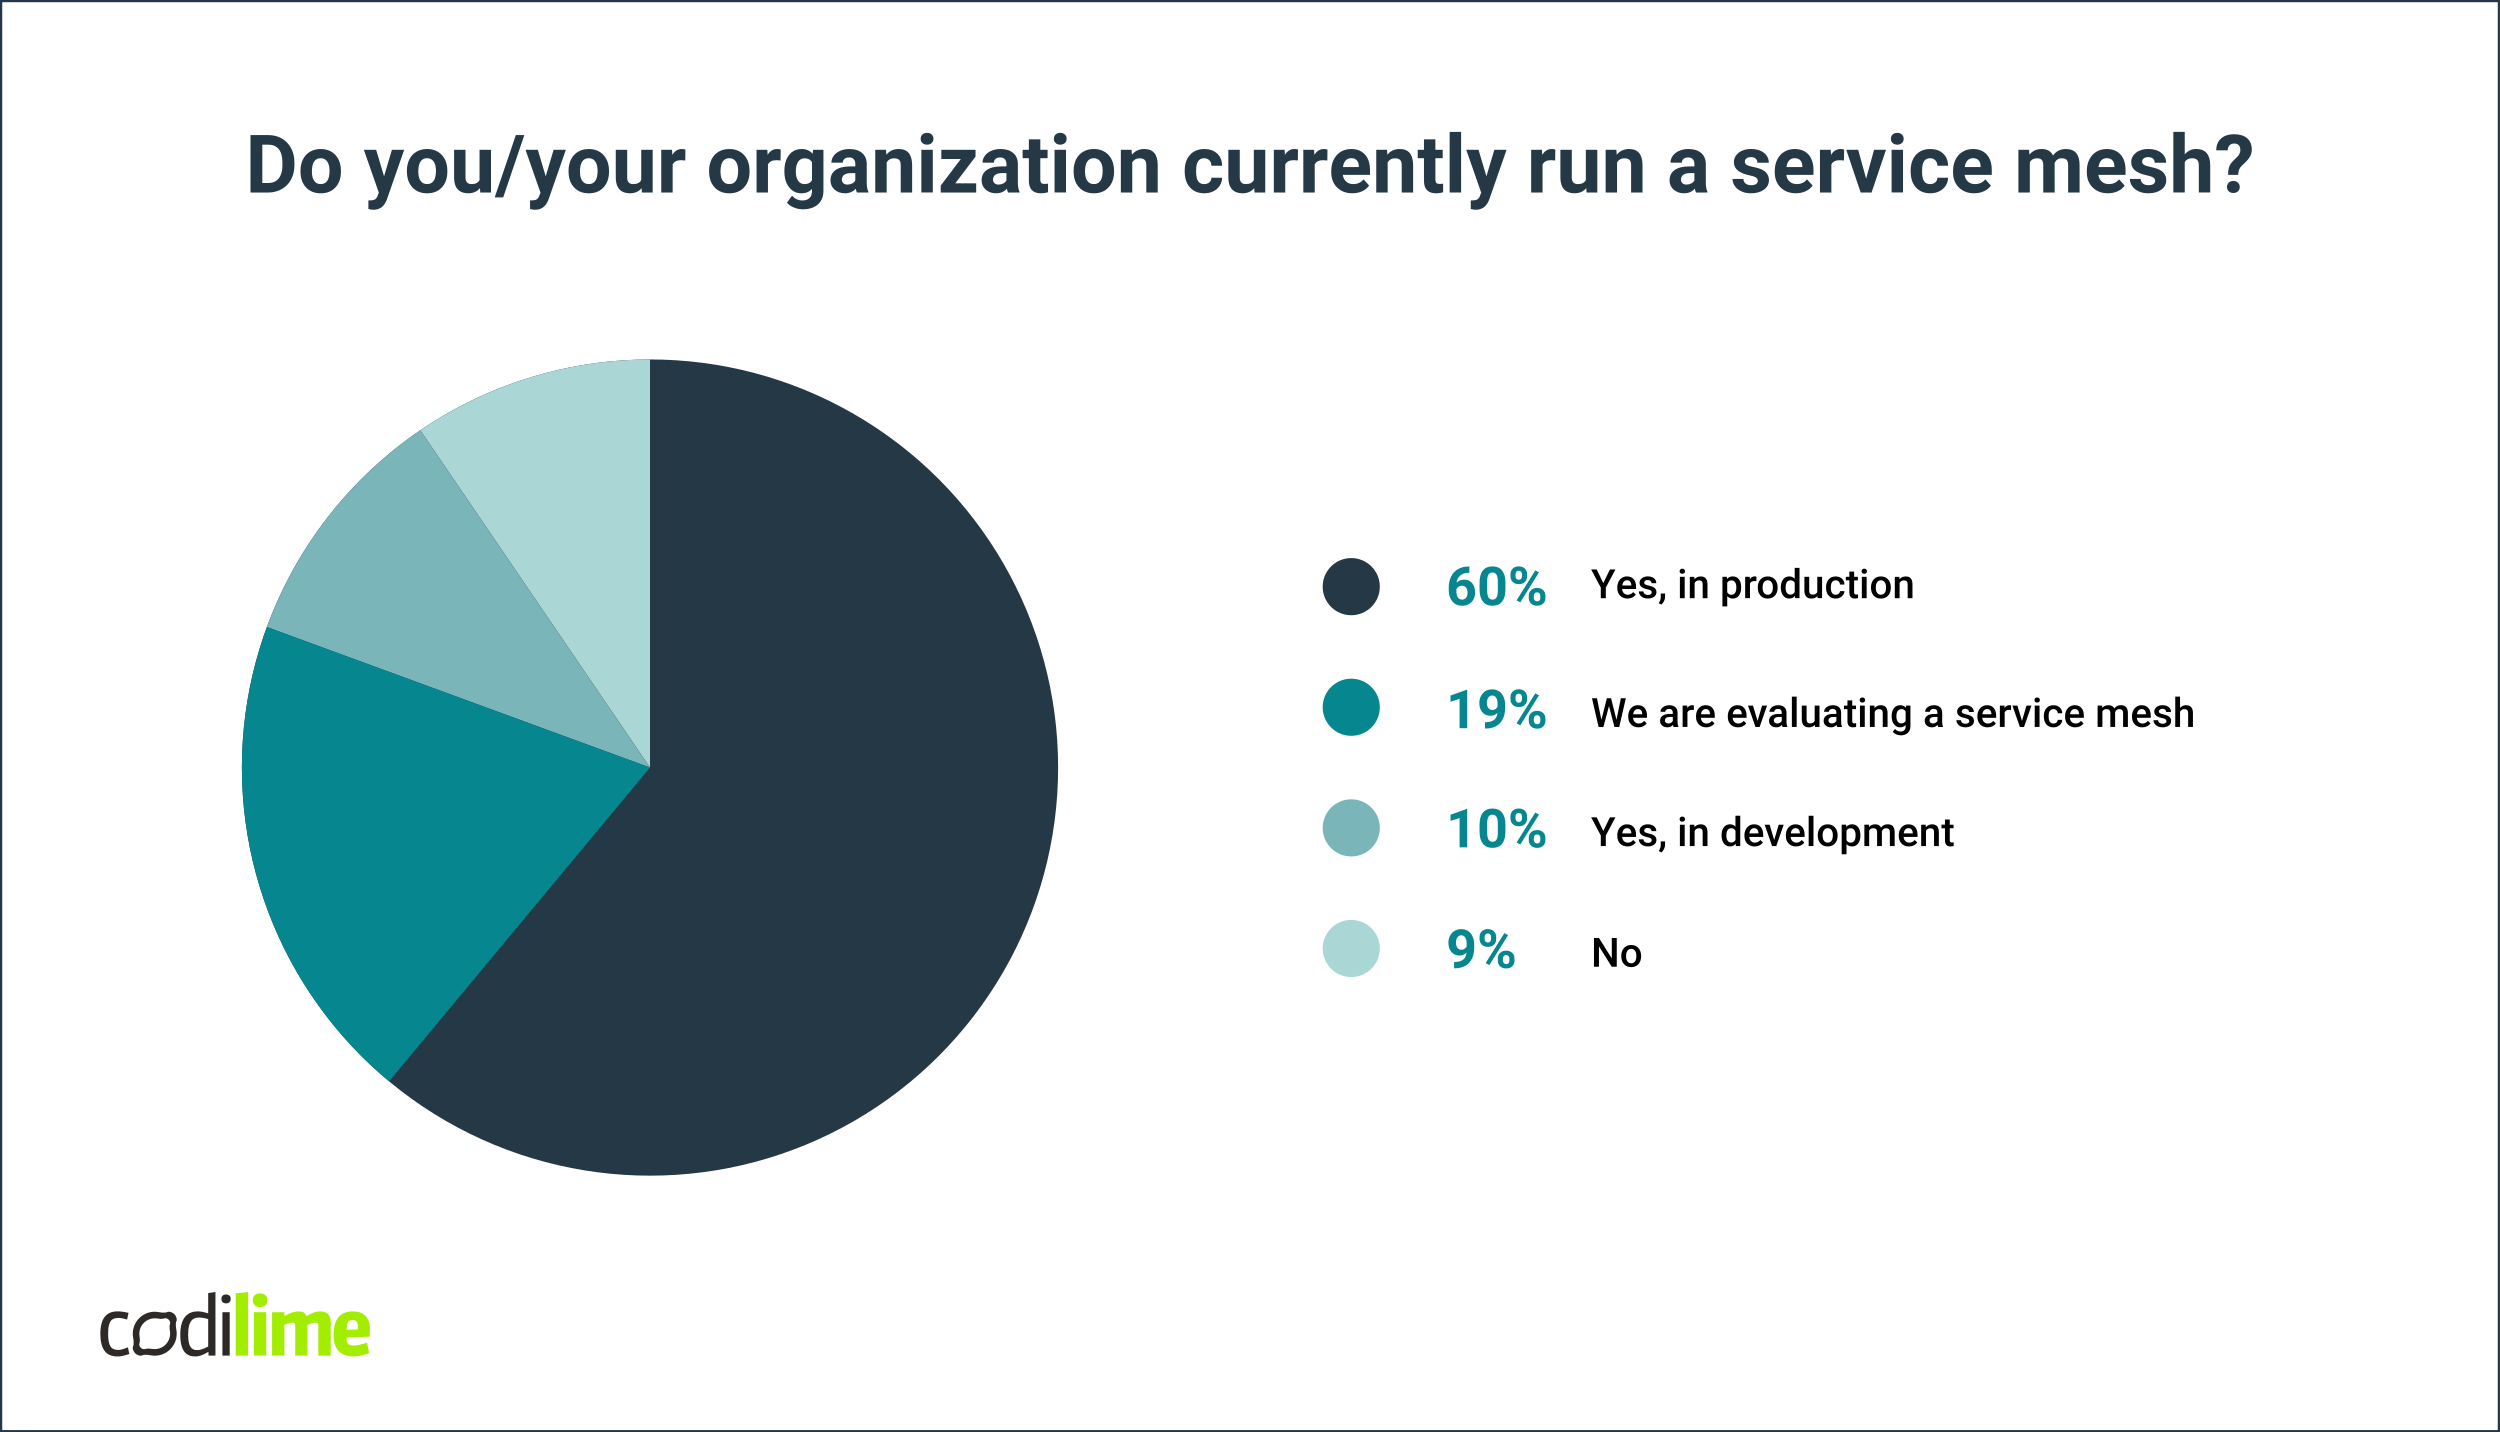 <?xml version="1.0" encoding="UTF-8"?><svg id="Warstwa_1" xmlns="http://www.w3.org/2000/svg" xmlns:xlink="http://www.w3.org/1999/xlink" viewBox="0 0 1113.6 638.01"><rect x="0" y="0" width="1113.6" height="638.01" fill="#808080" stroke="none"/><defs><style>.cls-1{fill:none;}.cls-2{clip-path:url(#clippath);}.cls-3{fill:#fff;stroke:#243748;stroke-linecap:round;stroke-miterlimit:10;stroke-width:1.98px;}.cls-4{fill:#a3ed00;}.cls-5{fill:#aad6d5;}.cls-6{fill:#253846;}.cls-7{fill:#06868e;}.cls-8{fill:#2d2926;}.cls-9{fill:#7ab5ba;}</style><clipPath id="clippath"><circle class="cls-1" cx="289.54" cy="341.9" r="181.79"/></clipPath></defs><polyline class="cls-3" points="1113.6 558.41 1113.6 638.01 0 638.01 0 0 1113.6 0 1113.6 558.41"/><g><rect class="cls-1" y="541.72" width="209.49" height="96.29"/><g><path class="cls-8" d="M78.54,588.64c.57-1.17-.33-2.73-.88-3.28s-2.11-1.45-3.28-.88c-.85,.42-2.67,.17-3.63-.01-3.07-.58-6.37,.32-8.74,2.7-2.38,2.38-3.28,5.67-2.7,8.74,.18,.96,.43,2.78,.01,3.63-.57,1.17,.33,2.73,.88,3.28h0c.55,.55,2.11,1.45,3.28,.88,.85-.42,2.67-.17,3.63,.01,3.07,.58,6.37-.32,8.74-2.7s3.28-5.67,2.7-8.74c-.18-.96-.43-2.78-.01-3.63Zm-2.82,4.53c.27,2.04-.39,4.19-1.96,5.76s-3.71,2.22-5.76,1.96c-.74-.1-2.14-.4-3.55,.05-.63,.21-1.41-.25-1.77-.61-.36-.36-.82-1.13-.61-1.77,.46-1.41,.15-2.81,.05-3.55-.27-2.04,.39-4.19,1.96-5.76,1.57-1.57,3.71-2.22,5.76-1.96,.74,.1,2.14,.4,3.55-.05,.63-.21,1.41,.25,1.77,.61s.82,1.13,.61,1.77c-.46,1.41-.15,2.81-.05,3.55Z"/><g><path class="cls-8" d="M52.35,604.22c-5.02,0-7.65-3.06-7.65-10.06s2.77-10.02,7.65-10.02c1.24,0,2.47,.11,4.89,.66l-.62,2.99c-1.97-.62-3.06-.72-3.93-.72-3.32,0-4.52,1.86-4.52,7.07,0,5.68,1.49,7.18,4.48,7.18,.94,0,1.75-.15,4.34-1.16l.62,2.99c-2.81,.9-4.08,1.08-5.25,1.08"/><path class="cls-8" d="M92.87,603.86v-1.57h-.26c-2.73,1.57-4.19,1.93-5.57,1.93-3.78,0-6.74-1.9-6.74-9.8s3.71-10.28,7.76-10.28c1.05,0,2.7,.22,4.67,.91v-9.07l3.24-.48v28.34h-3.09Zm-.14-16.27c-1.49-.48-3.06-.7-4.04-.7-2.58,0-4.89,1.16-4.89,7.58,0,5.83,1.68,6.92,4.08,6.92,1.09,0,2.14-.22,4.85-1.6v-12.2h0Z"/><path class="cls-8" d="M100.71,580.58c-1.27,0-2.08-.72-2.08-2.01s.8-1.97,2.08-1.97c1.16,0,2.05,.66,2.05,1.97,0,1.24-.76,2.01-2.05,2.01m-1.64,3.93h3.25v19.34h-3.25v-19.34Z"/></g><g><polygon class="cls-4" points="105 603.86 105 576.1 110.5 575.52 110.5 603.86 105 603.86"/><path class="cls-4" d="M115.82,582.22c-1.97,0-3.21-1.09-3.21-3.06s1.24-3.03,3.21-3.03c1.86,0,3.25,.94,3.25,3.03,0,1.9-1.17,3.06-3.25,3.06m-2.73,2.29h5.5v19.34h-5.5v-19.34Z"/><path class="cls-4" d="M141.8,603.86v-13.44c0-.94-.29-1.28-1.27-1.28-.87,0-2.04,.29-3.57,1.02v13.69h-5.46v-13.44c0-.94-.33-1.28-1.2-1.28s-2.25,.33-3.64,1.02v13.69h-5.47v-19.33h5.47v1.57h.37c2.73-1.57,4.52-1.93,6.01-1.93,1.79,0,2.81,.48,3.36,1.97h.37c2.81-1.71,4.37-1.97,5.87-1.97,3.17,0,4.67,1.79,4.67,4.74v14.97h-5.48Z"/><path class="cls-4" d="M157.61,604.22c-6.01,0-9.04-3.21-9.04-9.69,0-7.18,3.28-10.39,8.56-10.39,4.85,0,7.66,2.7,7.66,7.9,0,.8-.04,2.01-.18,3.39,0,0-4.81,.18-10.27,.33,0,2.84,.83,3.6,3.28,3.6,.72,0,2.01-.11,5.87-1.24l.94,4.67c-3.22,1.03-5.4,1.43-6.82,1.43m1.79-13.27c0-2.18-.8-2.99-2.36-2.99-1.79,0-2.58,.83-2.62,4.37,0,0,2.99-.04,4.95-.11,.03-.54,.03-.9,.03-1.27"/></g></g></g><g><circle class="cls-6" cx="289.54" cy="341.9" r="181.79"/><g class="cls-2"><path class="cls-5" d="M289.54,341.9V145.72s-130.24-18.35-111.02,33.2l111.02,162.99Z"/><path class="cls-9" d="M92.89,269.79l196.64,72.12-111.02-162.99s-86.5-27.96-85.63,90.87Z"/><path class="cls-7" d="M154.06,504.82l135.48-162.92-196.64-72.12s-65.53,175.62,61.16,235.03Z"/></g></g><g><g><circle class="cls-6" cx="601.9" cy="261.32" r="12.73"/><circle class="cls-7" cx="601.9" cy="315.04" r="12.73"/><circle class="cls-9" cx="601.9" cy="368.77" r="12.73"/><circle class="cls-5" cx="601.9" cy="422.49" r="12.73"/></g><g><path class="cls-7" d="M654.51,252.35v2.79h-.33c-1.53,.02-2.76,.42-3.7,1.2s-1.49,1.85-1.68,3.22c.91-.92,2.05-1.38,3.43-1.38,1.48,0,2.66,.53,3.54,1.59s1.31,2.46,1.31,4.2c0,1.11-.24,2.11-.72,3.01s-1.16,1.6-2.04,2.1-1.87,.75-2.98,.75c-1.8,0-3.25-.62-4.35-1.88s-1.66-2.92-1.66-5v-1.22c0-1.85,.35-3.49,1.05-4.9s1.7-2.52,3.01-3.29,2.83-1.17,4.55-1.18h.56Zm-3.3,8.55c-.55,0-1.04,.14-1.49,.43-.45,.29-.77,.66-.98,1.13v1.03c0,1.13,.22,2.01,.67,2.65s1.07,.95,1.88,.95c.73,0,1.31-.29,1.76-.86s.67-1.32,.67-2.23-.23-1.68-.68-2.25c-.45-.57-1.06-.85-1.83-.85Z"/><path class="cls-7" d="M670.58,262.53c0,2.36-.49,4.16-1.46,5.41s-2.41,1.88-4.29,1.88-3.28-.61-4.27-1.84-1.49-2.98-1.51-5.27v-3.14c0-2.38,.49-4.19,1.48-5.43s2.41-1.85,4.27-1.85,3.28,.61,4.27,1.83,1.49,2.98,1.51,5.27v3.14Zm-3.39-3.45c0-1.42-.19-2.45-.58-3.09s-.99-.97-1.81-.97-1.38,.31-1.76,.92-.58,1.57-.6,2.88v4.15c0,1.39,.19,2.43,.57,3.1s.99,1.01,1.82,1.01,1.43-.32,1.79-.97c.37-.65,.56-1.64,.57-2.98v-4.06Z"/><path class="cls-7" d="M672.82,255.81c0-1.05,.34-1.9,1.02-2.55s1.57-.98,2.67-.98,2.02,.32,2.7,.97,1.02,1.52,1.02,2.62v.84c0,1.05-.34,1.9-1.02,2.54s-1.57,.96-2.67,.96-2.01-.32-2.69-.97-1.03-1.51-1.03-2.61v-.83Zm2.25,.9c0,.47,.13,.85,.4,1.13s.62,.43,1.06,.43,.79-.14,1.04-.43,.39-.68,.39-1.16v-.87c0-.47-.13-.85-.39-1.14s-.61-.43-1.07-.43c-.43,0-.78,.14-1.04,.43s-.4,.68-.4,1.19v.86Zm2.13,11.6l-1.65-.89,8.33-13.34,1.65,.89-8.33,13.34Zm3.77-2.91c0-1.05,.34-1.9,1.03-2.55s1.58-.97,2.67-.97,2.01,.32,2.69,.96,1.03,1.51,1.03,2.63v.84c0,1.05-.34,1.89-1.01,2.54s-1.57,.97-2.68,.97-2.03-.32-2.71-.97-1.02-1.51-1.02-2.58v-.87Zm2.25,.91c0,.43,.14,.8,.42,1.1s.63,.46,1.05,.46c.95,0,1.43-.53,1.43-1.58v-.89c0-.47-.13-.85-.4-1.13s-.62-.43-1.05-.43-.79,.14-1.05,.43-.4,.67-.4,1.17v.88Z"/></g><g><path class="cls-7" d="M653.55,324.36h-3.39v-13.05l-4.04,1.25v-2.75l7.07-2.53h.36v17.09Z"/><path class="cls-7" d="M667.02,317.54c-.88,.87-1.91,1.3-3.09,1.3-1.51,0-2.71-.52-3.62-1.55s-1.36-2.43-1.36-4.19c0-1.12,.24-2.14,.73-3.08s1.17-1.66,2.04-2.18,1.86-.78,2.95-.78,2.12,.28,3,.84,1.55,1.37,2.04,2.43,.73,2.26,.74,3.62v1.25c0,2.84-.71,5.08-2.12,6.7s-3.42,2.49-6.01,2.6h-.83v-2.81h.75c2.95-.14,4.54-1.53,4.78-4.16Zm-2.26-1.29c.55,0,1.02-.14,1.41-.42s.69-.62,.9-1.02v-1.39c0-1.15-.22-2.04-.66-2.67s-1.02-.95-1.76-.95c-.68,0-1.24,.31-1.68,.93s-.66,1.4-.66,2.34,.21,1.69,.64,2.29,1.03,.9,1.8,.9Z"/><path class="cls-7" d="M672.82,310.57c0-1.05,.34-1.9,1.02-2.55s1.57-.98,2.67-.98,2.02,.32,2.7,.97,1.02,1.52,1.02,2.62v.84c0,1.05-.34,1.9-1.02,2.54s-1.57,.96-2.67,.96-2.01-.32-2.69-.97-1.03-1.51-1.03-2.61v-.83Zm2.25,.9c0,.47,.13,.85,.4,1.13s.62,.43,1.06,.43,.79-.14,1.04-.43,.39-.68,.39-1.16v-.87c0-.47-.13-.85-.39-1.14s-.61-.43-1.07-.43c-.43,0-.78,.14-1.04,.43s-.4,.68-.4,1.19v.86Zm2.13,11.6l-1.65-.89,8.33-13.34,1.65,.89-8.33,13.34Zm3.77-2.91c0-1.05,.34-1.9,1.03-2.55s1.58-.97,2.67-.97,2.01,.32,2.69,.96,1.03,1.51,1.03,2.63v.84c0,1.05-.34,1.89-1.01,2.54s-1.57,.97-2.68,.97-2.03-.32-2.71-.97-1.02-1.51-1.02-2.58v-.87Zm2.25,.91c0,.43,.14,.8,.42,1.1s.63,.46,1.05,.46c.95,0,1.43-.53,1.43-1.58v-.89c0-.47-.13-.85-.4-1.13s-.62-.43-1.05-.43-.79,.14-1.05,.43-.4,.67-.4,1.17v.88Z"/></g><g><path class="cls-7" d="M653.55,377.45h-3.39v-13.05l-4.04,1.25v-2.75l7.07-2.53h.36v17.09Z"/><path class="cls-7" d="M670.58,370.39c0,2.36-.49,4.16-1.46,5.41s-2.41,1.88-4.29,1.88-3.28-.61-4.27-1.84-1.49-2.98-1.51-5.27v-3.14c0-2.38,.49-4.19,1.48-5.43s2.41-1.85,4.27-1.85,3.28,.61,4.27,1.83,1.49,2.98,1.51,5.27v3.14Zm-3.39-3.45c0-1.42-.19-2.45-.58-3.09s-.99-.97-1.81-.97-1.38,.31-1.76,.92-.58,1.57-.6,2.88v4.15c0,1.39,.19,2.43,.57,3.1s.99,1.01,1.82,1.01,1.43-.32,1.79-.97c.37-.65,.56-1.64,.57-2.98v-4.06Z"/><path class="cls-7" d="M672.82,363.67c0-1.05,.34-1.9,1.02-2.55s1.57-.98,2.67-.98,2.02,.32,2.7,.97,1.02,1.52,1.02,2.62v.84c0,1.05-.34,1.9-1.02,2.54s-1.57,.96-2.67,.96-2.01-.32-2.69-.97-1.03-1.51-1.03-2.61v-.83Zm2.25,.9c0,.47,.13,.85,.4,1.13s.62,.43,1.06,.43,.79-.14,1.04-.43,.39-.68,.39-1.16v-.87c0-.47-.13-.85-.39-1.14s-.61-.43-1.07-.43c-.43,0-.78,.14-1.04,.43s-.4,.68-.4,1.19v.86Zm2.13,11.6l-1.65-.89,8.33-13.34,1.65,.89-8.33,13.34Zm3.77-2.91c0-1.05,.34-1.9,1.03-2.55s1.58-.97,2.67-.97,2.01,.32,2.69,.96,1.03,1.51,1.03,2.63v.84c0,1.05-.34,1.89-1.01,2.54s-1.57,.97-2.68,.97-2.03-.32-2.71-.97-1.02-1.51-1.02-2.58v-.87Zm2.25,.91c0,.43,.14,.8,.42,1.1s.63,.46,1.05,.46c.95,0,1.43-.53,1.43-1.58v-.89c0-.47-.13-.85-.4-1.13s-.62-.43-1.05-.43-.79,.14-1.05,.43-.4,.67-.4,1.17v.88Z"/></g><g><path class="cls-7" d="M653.25,424.34c-.88,.87-1.91,1.3-3.09,1.3-1.51,0-2.71-.52-3.62-1.55s-1.36-2.43-1.36-4.19c0-1.12,.24-2.14,.73-3.08s1.17-1.66,2.04-2.18,1.86-.78,2.95-.78,2.12,.28,3,.84,1.55,1.37,2.04,2.43,.73,2.26,.74,3.62v1.25c0,2.84-.71,5.08-2.12,6.7s-3.42,2.49-6.01,2.6h-.83v-2.81h.75c2.95-.14,4.54-1.53,4.78-4.16Zm-2.26-1.29c.55,0,1.02-.14,1.41-.42s.69-.62,.9-1.02v-1.39c0-1.15-.22-2.04-.66-2.67s-1.02-.95-1.76-.95c-.68,0-1.24,.31-1.68,.93s-.66,1.4-.66,2.34,.21,1.69,.64,2.29,1.03,.9,1.8,.9Z"/><path class="cls-7" d="M659.05,417.38c0-1.05,.34-1.9,1.02-2.55s1.57-.98,2.67-.98,2.02,.32,2.7,.97,1.02,1.52,1.02,2.62v.84c0,1.05-.34,1.9-1.02,2.54s-1.57,.96-2.67,.96-2.01-.32-2.69-.97-1.03-1.51-1.03-2.61v-.83Zm2.25,.9c0,.47,.13,.85,.4,1.13s.62,.43,1.06,.43,.79-.14,1.04-.43,.39-.68,.39-1.16v-.87c0-.47-.13-.85-.39-1.14s-.61-.43-1.07-.43c-.43,0-.78,.14-1.04,.43s-.4,.68-.4,1.19v.86Zm2.13,11.6l-1.65-.89,8.33-13.34,1.65,.89-8.33,13.34Zm3.77-2.91c0-1.05,.34-1.9,1.03-2.55s1.58-.97,2.67-.97,2.01,.32,2.69,.96,1.03,1.51,1.03,2.63v.84c0,1.05-.34,1.89-1.01,2.54s-1.57,.97-2.68,.97-2.03-.32-2.71-.97-1.02-1.51-1.02-2.58v-.87Zm2.25,.91c0,.43,.14,.8,.42,1.1s.63,.46,1.05,.46c.95,0,1.43-.53,1.43-1.58v-.89c0-.47-.13-.85-.4-1.13s-.62-.43-1.05-.43-.79,.14-1.05,.43-.4,.67-.4,1.17v.88Z"/></g><g><path d="M714.18,259.72l2.94-6.06h2.46l-4.29,8.09v4.71h-2.23v-4.71l-4.3-8.09h2.47l2.94,6.06Z"/><path d="M724.96,266.62c-1.35,0-2.45-.43-3.29-1.28-.84-.85-1.26-1.99-1.26-3.41v-.26c0-.95,.18-1.8,.55-2.54,.37-.75,.88-1.33,1.54-1.75s1.4-.62,2.21-.62c1.29,0,2.29,.41,3,1.24s1.06,2,1.06,3.51v.86h-6.21c.06,.79,.33,1.41,.79,1.86,.46,.46,1.04,.69,1.74,.69,.98,0,1.78-.4,2.39-1.19l1.15,1.1c-.38,.57-.89,1.01-1.53,1.32-.64,.31-1.35,.47-2.14,.47Zm-.25-8.15c-.59,0-1.06,.21-1.42,.62-.36,.41-.59,.98-.69,1.71h4.07v-.16c-.05-.71-.24-1.25-.57-1.62s-.8-.55-1.39-.55Z"/><path d="M735.76,263.86c0-.38-.16-.67-.47-.87-.31-.2-.83-.38-1.56-.53s-1.33-.35-1.82-.58c-1.07-.52-1.6-1.26-1.6-2.24,0-.82,.35-1.51,1.04-2.06s1.57-.83,2.64-.83c1.14,0,2.05,.28,2.75,.84s1.05,1.29,1.05,2.19h-2.14c0-.41-.15-.75-.46-1.02-.3-.27-.71-.41-1.21-.41-.47,0-.85,.11-1.15,.33s-.44,.51-.44,.87c0,.33,.14,.58,.41,.76s.83,.36,1.67,.55c.84,.18,1.5,.4,1.97,.66,.48,.26,.83,.56,1.06,.92s.35,.79,.35,1.3c0,.86-.35,1.55-1.06,2.08s-1.64,.79-2.79,.79c-.78,0-1.47-.14-2.08-.42s-1.08-.67-1.42-1.16-.51-1.02-.51-1.59h2.07c.03,.5,.22,.89,.57,1.17,.35,.27,.82,.41,1.4,.41s.99-.11,1.28-.32,.44-.49,.44-.84Z"/><path d="M740.02,269.33l-1.15-.69c.34-.53,.57-1,.7-1.39,.12-.4,.19-.8,.2-1.21v-1.66h1.92v1.54c-.01,.62-.17,1.24-.48,1.87-.31,.62-.7,1.14-1.19,1.54Z"/><path d="M748.16,254.47c0-.33,.1-.6,.31-.82s.51-.33,.89-.33,.69,.11,.9,.33,.32,.49,.32,.82-.11,.59-.32,.8c-.21,.21-.51,.32-.9,.32s-.68-.11-.89-.32c-.21-.21-.31-.48-.31-.8Zm2.27,11.98h-2.14v-9.51h2.14v9.51Z"/><path d="M754.73,256.94l.06,1.1c.7-.85,1.63-1.27,2.77-1.27,1.98,0,2.99,1.13,3.02,3.4v6.28h-2.14v-6.16c0-.6-.13-1.05-.39-1.34-.26-.29-.69-.43-1.28-.43-.86,0-1.5,.39-1.92,1.17v6.77h-2.14v-9.51h2.01Z"/><path d="M775.57,261.79c0,1.47-.33,2.64-1,3.52-.67,.88-1.56,1.31-2.69,1.31-1.04,0-1.88-.34-2.5-1.03v4.51h-2.14v-13.17h1.97l.09,.97c.63-.76,1.48-1.14,2.56-1.14,1.16,0,2.07,.43,2.73,1.3,.66,.86,.99,2.06,.99,3.6v.13Zm-2.13-.18c0-.95-.19-1.7-.57-2.26-.38-.56-.92-.83-1.62-.83-.87,0-1.5,.36-1.88,1.08v4.22c.39,.74,1.02,1.11,1.9,1.11,.68,0,1.21-.27,1.59-.82,.38-.55,.58-1.38,.58-2.49Z"/><path d="M782.36,258.89c-.28-.05-.57-.07-.87-.07-.98,0-1.64,.38-1.98,1.12v6.5h-2.14v-9.51h2.04l.05,1.06c.52-.83,1.23-1.24,2.14-1.24,.3,0,.56,.04,.76,.12v2Z"/><path d="M782.99,261.61c0-.93,.18-1.77,.55-2.52,.37-.75,.89-1.32,1.56-1.72,.67-.4,1.44-.6,2.3-.6,1.28,0,2.33,.41,3.12,1.24,.8,.83,1.23,1.92,1.3,3.29v.5c0,.94-.17,1.78-.53,2.51-.36,.74-.88,1.31-1.55,1.71-.67,.4-1.45,.61-2.33,.61-1.34,0-2.42-.45-3.22-1.34s-1.21-2.08-1.21-3.57v-.11Zm2.14,.18c0,.98,.2,1.74,.61,2.3,.4,.55,.97,.83,1.69,.83s1.28-.28,1.68-.84,.6-1.39,.6-2.47c0-.96-.21-1.72-.62-2.29-.41-.56-.97-.84-1.68-.84s-1.25,.28-1.66,.83c-.41,.55-.62,1.38-.62,2.48Z"/><path d="M793.24,261.62c0-1.46,.34-2.64,1.02-3.53,.68-.89,1.59-1.33,2.73-1.33,1.01,0,1.82,.35,2.44,1.05v-4.87h2.14v13.5h-1.93l-.11-.98c-.64,.77-1.49,1.16-2.56,1.16s-2.01-.45-2.7-1.34-1.03-2.12-1.03-3.66Zm2.14,.18c0,.97,.19,1.72,.56,2.26,.37,.54,.9,.81,1.59,.81,.87,0,1.51-.39,1.92-1.17v-4.06c-.39-.76-1.03-1.14-1.9-1.14-.69,0-1.22,.27-1.6,.82-.38,.55-.56,1.37-.56,2.47Z"/><path d="M809.56,265.52c-.63,.74-1.52,1.11-2.67,1.11-1.03,0-1.81-.3-2.34-.91-.53-.6-.8-1.48-.8-2.62v-6.16h2.14v6.13c0,1.21,.5,1.81,1.5,1.81s1.74-.37,2.1-1.12v-6.83h2.14v9.51h-2.01l-.05-.93Z"/><path d="M817.71,264.92c.53,0,.98-.16,1.33-.47s.54-.69,.56-1.15h2.01c-.02,.59-.21,1.14-.55,1.66-.35,.51-.81,.92-1.41,1.22s-1.23,.45-1.92,.45c-1.33,0-2.38-.43-3.16-1.29s-1.17-2.05-1.17-3.57v-.22c0-1.45,.39-2.61,1.16-3.48,.77-.87,1.83-1.3,3.16-1.3,1.13,0,2.05,.33,2.76,.99,.71,.66,1.08,1.53,1.12,2.6h-2.01c-.02-.54-.21-.99-.56-1.34s-.79-.53-1.33-.53c-.69,0-1.22,.25-1.6,.75-.38,.5-.57,1.26-.57,2.28v.34c0,1.03,.19,1.8,.56,2.31,.37,.51,.91,.76,1.61,.76Z"/><path d="M825.9,254.63v2.31h1.68v1.58h-1.68v5.31c0,.36,.07,.63,.22,.79,.14,.16,.4,.24,.77,.24,.25,0,.5-.03,.75-.09v1.65c-.49,.13-.96,.2-1.41,.2-1.64,0-2.46-.91-2.46-2.72v-5.39h-1.56v-1.58h1.56v-2.31h2.14Z"/><path d="M829.21,254.47c0-.33,.1-.6,.31-.82s.51-.33,.89-.33,.69,.11,.9,.33,.32,.49,.32,.82-.11,.59-.32,.8c-.21,.21-.51,.32-.9,.32s-.68-.11-.89-.32c-.21-.21-.31-.48-.31-.8Zm2.27,11.98h-2.14v-9.51h2.14v9.51Z"/><path d="M833.41,261.61c0-.93,.18-1.77,.55-2.52,.37-.75,.89-1.32,1.56-1.72,.67-.4,1.44-.6,2.3-.6,1.28,0,2.33,.41,3.12,1.24,.8,.83,1.23,1.92,1.3,3.29v.5c0,.94-.17,1.78-.53,2.51-.36,.74-.88,1.31-1.55,1.71-.67,.4-1.45,.61-2.33,.61-1.34,0-2.42-.45-3.22-1.34s-1.21-2.08-1.21-3.57v-.11Zm2.14,.18c0,.98,.2,1.74,.61,2.3,.4,.55,.97,.83,1.69,.83s1.28-.28,1.68-.84,.6-1.39,.6-2.47c0-.96-.21-1.72-.62-2.29-.41-.56-.97-.84-1.68-.84s-1.25,.28-1.66,.83c-.41,.55-.62,1.38-.62,2.48Z"/><path d="M846.04,256.94l.06,1.1c.7-.85,1.63-1.27,2.77-1.27,1.98,0,2.99,1.13,3.02,3.4v6.28h-2.14v-6.16c0-.6-.13-1.05-.39-1.34-.26-.29-.69-.43-1.28-.43-.86,0-1.5,.39-1.92,1.17v6.77h-2.14v-9.51h2.01Z"/></g><g><path d="M720.04,320.65l1.97-9.63h2.21l-2.95,12.8h-2.13l-2.43-9.34-2.49,9.34h-2.14l-2.95-12.8h2.21l1.99,9.62,2.44-9.62h1.86l2.42,9.63Z"/><path d="M729.83,323.99c-1.35,0-2.45-.43-3.29-1.28-.84-.85-1.26-1.99-1.26-3.41v-.26c0-.95,.18-1.8,.55-2.54,.37-.75,.88-1.33,1.54-1.75s1.4-.62,2.21-.62c1.29,0,2.29,.41,3,1.24s1.06,2,1.06,3.51v.86h-6.21c.06,.79,.33,1.41,.79,1.86,.46,.46,1.04,.69,1.74,.69,.98,0,1.78-.4,2.39-1.19l1.15,1.1c-.38,.57-.89,1.01-1.53,1.32-.64,.31-1.35,.47-2.14,.47Zm-.25-8.15c-.59,0-1.06,.21-1.42,.62-.36,.41-.59,.98-.69,1.71h4.07v-.16c-.05-.71-.24-1.25-.57-1.62s-.8-.55-1.39-.55Z"/><path d="M745.46,323.81c-.09-.18-.18-.48-.25-.89-.68,.71-1.51,1.06-2.5,1.06s-1.73-.27-2.34-.82-.91-1.22-.91-2.02c0-1.01,.38-1.79,1.13-2.33s1.83-.81,3.23-.81h1.31v-.62c0-.49-.14-.89-.41-1.18s-.69-.44-1.26-.44c-.49,0-.88,.12-1.2,.36-.31,.24-.47,.55-.47,.93h-2.14c0-.52,.17-1.01,.52-1.46s.82-.81,1.41-1.07,1.26-.39,1.99-.39c1.11,0,2,.28,2.66,.84s1,1.35,1.02,2.36v4.29c0,.86,.12,1.54,.36,2.05v.15h-2.18Zm-2.35-1.54c.42,0,.82-.1,1.19-.31,.37-.21,.65-.48,.84-.83v-1.79h-1.15c-.79,0-1.39,.14-1.78,.41s-.6,.67-.6,1.17c0,.41,.14,.74,.41,.98,.27,.24,.64,.36,1.09,.36Z"/><path d="M754.5,316.26c-.28-.05-.57-.07-.87-.07-.98,0-1.64,.38-1.98,1.12v6.5h-2.14v-9.51h2.04l.05,1.06c.52-.83,1.23-1.24,2.14-1.24,.3,0,.56,.04,.76,.12v2Z"/><path d="M760.03,323.99c-1.35,0-2.45-.43-3.29-1.28-.84-.85-1.26-1.99-1.26-3.41v-.26c0-.95,.18-1.8,.55-2.54,.37-.75,.88-1.33,1.54-1.75s1.4-.62,2.21-.62c1.29,0,2.29,.41,3,1.24s1.06,2,1.06,3.51v.86h-6.21c.06,.79,.33,1.41,.79,1.86,.46,.46,1.04,.69,1.74,.69,.98,0,1.78-.4,2.39-1.19l1.15,1.1c-.38,.57-.89,1.01-1.53,1.32-.64,.31-1.35,.47-2.14,.47Zm-.25-8.15c-.59,0-1.06,.21-1.42,.62-.36,.41-.59,.98-.69,1.71h4.07v-.16c-.05-.71-.24-1.25-.57-1.62s-.8-.55-1.39-.55Z"/><path d="M774.18,323.99c-1.35,0-2.45-.43-3.29-1.28-.84-.85-1.26-1.99-1.26-3.41v-.26c0-.95,.18-1.8,.55-2.54,.37-.75,.88-1.33,1.54-1.75s1.4-.62,2.21-.62c1.29,0,2.29,.41,3,1.24s1.06,2,1.06,3.51v.86h-6.21c.06,.79,.33,1.41,.79,1.86,.46,.46,1.04,.69,1.74,.69,.98,0,1.78-.4,2.39-1.19l1.15,1.1c-.38,.57-.89,1.01-1.53,1.32-.64,.31-1.35,.47-2.14,.47Zm-.25-8.15c-.59,0-1.06,.21-1.42,.62-.36,.41-.59,.98-.69,1.71h4.07v-.16c-.05-.71-.24-1.25-.57-1.62s-.8-.55-1.39-.55Z"/><path d="M782.89,321.11l2.01-6.8h2.21l-3.3,9.51h-1.85l-3.32-9.51h2.21l2.04,6.8Z"/><path d="M793.99,323.81c-.09-.18-.18-.48-.25-.89-.68,.71-1.51,1.06-2.5,1.06s-1.73-.27-2.34-.82-.91-1.22-.91-2.02c0-1.01,.38-1.79,1.13-2.33s1.83-.81,3.23-.81h1.31v-.62c0-.49-.14-.89-.41-1.18s-.69-.44-1.26-.44c-.49,0-.88,.12-1.2,.36-.31,.24-.47,.55-.47,.93h-2.14c0-.52,.17-1.01,.52-1.46s.82-.81,1.41-1.07,1.26-.39,1.99-.39c1.11,0,2,.28,2.66,.84s1,1.35,1.02,2.36v4.29c0,.86,.12,1.54,.36,2.05v.15h-2.18Zm-2.35-1.54c.42,0,.82-.1,1.19-.31,.37-.21,.65-.48,.84-.83v-1.79h-1.15c-.79,0-1.39,.14-1.78,.41s-.6,.67-.6,1.17c0,.41,.14,.74,.41,.98,.27,.24,.64,.36,1.09,.36Z"/><path d="M800.31,323.81h-2.14v-13.5h2.14v13.5Z"/><path d="M808.4,322.88c-.63,.74-1.52,1.11-2.67,1.11-1.03,0-1.81-.3-2.34-.91-.53-.6-.8-1.48-.8-2.62v-6.16h2.14v6.13c0,1.21,.5,1.81,1.5,1.81s1.74-.37,2.1-1.12v-6.83h2.14v9.51h-2.01l-.05-.93Z"/><path d="M818.32,323.81c-.09-.18-.18-.48-.25-.89-.68,.71-1.51,1.06-2.5,1.06s-1.73-.27-2.34-.82-.91-1.22-.91-2.02c0-1.01,.38-1.79,1.13-2.33s1.83-.81,3.23-.81h1.31v-.62c0-.49-.14-.89-.41-1.18s-.69-.44-1.26-.44c-.49,0-.88,.12-1.2,.36-.31,.24-.47,.55-.47,.93h-2.14c0-.52,.17-1.01,.52-1.46s.82-.81,1.41-1.07,1.26-.39,1.99-.39c1.11,0,2,.28,2.66,.84s1,1.35,1.02,2.36v4.29c0,.86,.12,1.54,.36,2.05v.15h-2.18Zm-2.35-1.54c.42,0,.82-.1,1.19-.31,.37-.21,.65-.48,.84-.83v-1.79h-1.15c-.79,0-1.39,.14-1.78,.41s-.6,.67-.6,1.17c0,.41,.14,.74,.41,.98,.27,.24,.64,.36,1.09,.36Z"/><path d="M825.06,311.99v2.31h1.68v1.58h-1.68v5.31c0,.36,.07,.63,.22,.79,.14,.16,.4,.24,.77,.24,.25,0,.5-.03,.75-.09v1.65c-.49,.13-.96,.2-1.41,.2-1.64,0-2.46-.91-2.46-2.72v-5.39h-1.56v-1.58h1.56v-2.31h2.14Z"/><path d="M828.37,311.84c0-.33,.1-.6,.31-.82s.51-.33,.89-.33,.69,.11,.9,.33,.32,.49,.32,.82-.11,.59-.32,.8c-.21,.21-.51,.32-.9,.32s-.68-.11-.89-.32c-.21-.21-.31-.48-.31-.8Zm2.27,11.98h-2.14v-9.51h2.14v9.51Z"/><path d="M834.94,314.3l.06,1.1c.7-.85,1.63-1.27,2.77-1.27,1.98,0,2.99,1.13,3.02,3.4v6.28h-2.14v-6.16c0-.6-.13-1.05-.39-1.34-.26-.29-.69-.43-1.28-.43-.86,0-1.5,.39-1.92,1.17v6.77h-2.14v-9.51h2.01Z"/><path d="M842.6,318.99c0-1.48,.35-2.66,1.04-3.54,.7-.88,1.62-1.32,2.76-1.32,1.08,0,1.94,.38,2.56,1.13l.1-.96h1.92v9.22c0,1.25-.39,2.23-1.16,2.95-.78,.72-1.82,1.08-3.14,1.08-.7,0-1.38-.14-2.04-.44-.67-.29-1.17-.67-1.52-1.14l1.01-1.28c.66,.78,1.46,1.17,2.43,1.17,.71,0,1.27-.19,1.68-.58s.62-.95,.62-1.69v-.64c-.62,.69-1.44,1.03-2.46,1.03-1.11,0-2.02-.44-2.73-1.33s-1.06-2.11-1.06-3.67Zm2.13,.18c0,.96,.19,1.71,.58,2.25,.39,.55,.93,.82,1.62,.82,.86,0,1.5-.37,1.92-1.11v-4.18c-.4-.72-1.04-1.08-1.9-1.08-.7,0-1.25,.28-1.64,.83s-.58,1.38-.58,2.46Z"/><path d="M863.34,323.81c-.09-.18-.18-.48-.25-.89-.68,.71-1.51,1.06-2.5,1.06s-1.73-.27-2.34-.82-.91-1.22-.91-2.02c0-1.01,.38-1.79,1.13-2.33s1.83-.81,3.23-.81h1.31v-.62c0-.49-.14-.89-.41-1.18s-.69-.44-1.26-.44c-.49,0-.88,.12-1.2,.36-.31,.24-.47,.55-.47,.93h-2.14c0-.52,.17-1.01,.52-1.46s.82-.81,1.41-1.07,1.26-.39,1.99-.39c1.11,0,2,.28,2.66,.84s1,1.35,1.02,2.36v4.29c0,.86,.12,1.54,.36,2.05v.15h-2.18Zm-2.35-1.54c.42,0,.82-.1,1.19-.31,.37-.21,.65-.48,.84-.83v-1.79h-1.15c-.79,0-1.39,.14-1.78,.41s-.6,.67-.6,1.17c0,.41,.14,.74,.41,.98,.27,.24,.64,.36,1.09,.36Z"/><path d="M877.21,321.23c0-.38-.16-.67-.47-.87-.31-.2-.83-.38-1.56-.53s-1.33-.35-1.82-.58c-1.07-.52-1.6-1.26-1.6-2.24,0-.82,.35-1.51,1.04-2.06s1.57-.83,2.64-.83c1.14,0,2.05,.28,2.75,.84s1.05,1.29,1.05,2.19h-2.14c0-.41-.15-.75-.46-1.02-.3-.27-.71-.41-1.21-.41-.47,0-.85,.11-1.15,.33s-.44,.51-.44,.87c0,.33,.14,.58,.41,.76s.83,.36,1.67,.55c.84,.18,1.5,.4,1.97,.66,.48,.26,.83,.56,1.06,.92s.35,.79,.35,1.3c0,.86-.35,1.55-1.06,2.08s-1.64,.79-2.79,.79c-.78,0-1.47-.14-2.08-.42s-1.08-.67-1.42-1.16-.51-1.02-.51-1.59h2.07c.03,.5,.22,.89,.57,1.17,.35,.27,.82,.41,1.4,.41s.99-.11,1.28-.32,.44-.49,.44-.84Z"/><path d="M885.36,323.99c-1.35,0-2.45-.43-3.29-1.28-.84-.85-1.26-1.99-1.26-3.41v-.26c0-.95,.18-1.8,.55-2.54,.37-.75,.88-1.33,1.54-1.75s1.4-.62,2.21-.62c1.29,0,2.29,.41,3,1.24s1.06,2,1.06,3.51v.86h-6.21c.06,.79,.33,1.41,.79,1.86,.46,.46,1.04,.69,1.74,.69,.98,0,1.78-.4,2.39-1.19l1.15,1.1c-.38,.57-.89,1.01-1.53,1.32-.64,.31-1.35,.47-2.14,.47Zm-.25-8.15c-.59,0-1.06,.21-1.42,.62-.36,.41-.59,.98-.69,1.71h4.07v-.16c-.05-.71-.24-1.25-.57-1.62s-.8-.55-1.39-.55Z"/><path d="M895.81,316.26c-.28-.05-.57-.07-.87-.07-.98,0-1.64,.38-1.98,1.12v6.5h-2.14v-9.51h2.04l.05,1.06c.52-.83,1.23-1.24,2.14-1.24,.3,0,.56,.04,.76,.12v2Z"/><path d="M900.67,321.11l2.01-6.8h2.21l-3.3,9.51h-1.85l-3.32-9.51h2.21l2.04,6.8Z"/><path d="M906.22,311.84c0-.33,.1-.6,.31-.82s.51-.33,.89-.33,.69,.11,.9,.33,.32,.49,.32,.82-.11,.59-.32,.8c-.21,.21-.51,.32-.9,.32s-.68-.11-.89-.32c-.21-.21-.31-.48-.31-.8Zm2.27,11.98h-2.14v-9.51h2.14v9.51Z"/><path d="M914.72,322.29c.53,0,.98-.16,1.33-.47s.54-.69,.56-1.15h2.01c-.02,.59-.21,1.14-.55,1.66-.35,.51-.81,.92-1.41,1.22s-1.23,.45-1.92,.45c-1.33,0-2.38-.43-3.16-1.29s-1.17-2.05-1.17-3.57v-.22c0-1.45,.39-2.61,1.16-3.48,.77-.87,1.83-1.3,3.16-1.3,1.13,0,2.05,.33,2.76,.99,.71,.66,1.08,1.53,1.12,2.6h-2.01c-.02-.54-.21-.99-.56-1.34s-.79-.53-1.33-.53c-.69,0-1.22,.25-1.6,.75-.38,.5-.57,1.26-.57,2.28v.34c0,1.03,.19,1.8,.56,2.31,.37,.51,.91,.76,1.61,.76Z"/><path d="M924.42,323.99c-1.35,0-2.45-.43-3.29-1.28-.84-.85-1.26-1.99-1.26-3.41v-.26c0-.95,.18-1.8,.55-2.54,.37-.75,.88-1.33,1.54-1.75s1.4-.62,2.21-.62c1.29,0,2.29,.41,3,1.24s1.06,2,1.06,3.51v.86h-6.21c.06,.79,.33,1.41,.79,1.86,.46,.46,1.04,.69,1.74,.69,.98,0,1.78-.4,2.39-1.19l1.15,1.1c-.38,.57-.89,1.01-1.53,1.32-.64,.31-1.35,.47-2.14,.47Zm-.25-8.15c-.59,0-1.06,.21-1.42,.62-.36,.41-.59,.98-.69,1.71h4.07v-.16c-.05-.71-.24-1.25-.57-1.62s-.8-.55-1.39-.55Z"/><path d="M936.39,314.3l.06,.99c.67-.78,1.58-1.17,2.74-1.17,1.27,0,2.14,.49,2.61,1.46,.69-.97,1.66-1.46,2.92-1.46,1.05,0,1.83,.29,2.34,.87,.51,.58,.77,1.44,.79,2.57v6.25h-2.14v-6.19c0-.6-.13-1.05-.4-1.33s-.7-.42-1.31-.42c-.49,0-.88,.13-1.19,.39-.31,.26-.52,.6-.65,1.02v6.52h-2.13v-6.26c-.03-1.12-.6-1.68-1.71-1.68-.86,0-1.46,.35-1.82,1.05v6.89h-2.14v-9.51h2.01Z"/><path d="M954.23,323.99c-1.35,0-2.45-.43-3.29-1.28-.84-.85-1.26-1.99-1.26-3.41v-.26c0-.95,.18-1.8,.55-2.54,.37-.75,.88-1.33,1.54-1.75s1.4-.62,2.21-.62c1.29,0,2.29,.41,3,1.24s1.06,2,1.06,3.51v.86h-6.21c.06,.79,.33,1.41,.79,1.86,.46,.46,1.04,.69,1.74,.69,.98,0,1.78-.4,2.39-1.19l1.15,1.1c-.38,.57-.89,1.01-1.53,1.32-.64,.31-1.35,.47-2.14,.47Zm-.25-8.15c-.59,0-1.06,.21-1.42,.62-.36,.41-.59,.98-.69,1.71h4.07v-.16c-.05-.71-.24-1.25-.57-1.62s-.8-.55-1.39-.55Z"/><path d="M965.03,321.23c0-.38-.16-.67-.47-.87-.31-.2-.83-.38-1.56-.53s-1.33-.35-1.82-.58c-1.07-.52-1.6-1.26-1.6-2.24,0-.82,.35-1.51,1.04-2.06s1.57-.83,2.64-.83c1.14,0,2.05,.28,2.75,.84s1.05,1.29,1.05,2.19h-2.14c0-.41-.15-.75-.46-1.02-.3-.27-.71-.41-1.21-.41-.47,0-.85,.11-1.15,.33s-.44,.51-.44,.87c0,.33,.14,.58,.41,.76s.83,.36,1.67,.55c.84,.18,1.5,.4,1.97,.66,.48,.26,.83,.56,1.06,.92s.35,.79,.35,1.3c0,.86-.35,1.55-1.06,2.08s-1.64,.79-2.79,.79c-.78,0-1.47-.14-2.08-.42s-1.08-.67-1.42-1.16-.51-1.02-.51-1.59h2.07c.03,.5,.22,.89,.57,1.17,.35,.27,.82,.41,1.4,.41s.99-.11,1.28-.32,.44-.49,.44-.84Z"/><path d="M971.09,315.34c.7-.81,1.58-1.21,2.65-1.21,2.03,0,3.06,1.16,3.08,3.47v6.21h-2.14v-6.13c0-.66-.14-1.12-.43-1.39-.28-.27-.7-.41-1.25-.41-.86,0-1.49,.38-1.92,1.14v6.79h-2.14v-13.5h2.14v5.03Z"/></g><g><path d="M714.18,370.14l2.94-6.06h2.46l-4.29,8.09v4.71h-2.23v-4.71l-4.3-8.09h2.47l2.94,6.06Z"/><path d="M724.96,377.05c-1.35,0-2.45-.43-3.29-1.28-.84-.85-1.26-1.99-1.26-3.41v-.26c0-.95,.18-1.8,.55-2.54,.37-.75,.88-1.33,1.54-1.75s1.4-.62,2.21-.62c1.29,0,2.29,.41,3,1.24s1.06,2,1.06,3.51v.86h-6.21c.06,.79,.33,1.41,.79,1.86,.46,.46,1.04,.69,1.74,.69,.98,0,1.78-.4,2.39-1.19l1.15,1.1c-.38,.57-.89,1.01-1.53,1.32-.64,.31-1.35,.47-2.14,.47Zm-.25-8.15c-.59,0-1.06,.21-1.42,.62-.36,.41-.59,.98-.69,1.71h4.07v-.16c-.05-.71-.24-1.25-.57-1.62s-.8-.55-1.39-.55Z"/><path d="M735.76,374.29c0-.38-.16-.67-.47-.87-.31-.2-.83-.38-1.56-.53s-1.33-.35-1.82-.58c-1.07-.52-1.6-1.26-1.6-2.24,0-.82,.35-1.51,1.04-2.06s1.57-.83,2.64-.83c1.14,0,2.05,.28,2.75,.84s1.05,1.29,1.05,2.19h-2.14c0-.41-.15-.75-.46-1.02-.3-.27-.71-.41-1.21-.41-.47,0-.85,.11-1.15,.33s-.44,.51-.44,.87c0,.33,.14,.58,.41,.76s.83,.36,1.67,.55c.84,.18,1.5,.4,1.97,.66,.48,.26,.83,.56,1.06,.92s.35,.79,.35,1.3c0,.86-.35,1.55-1.06,2.08s-1.64,.79-2.79,.79c-.78,0-1.47-.14-2.08-.42s-1.08-.67-1.42-1.16-.51-1.02-.51-1.59h2.07c.03,.5,.22,.89,.57,1.17,.35,.27,.82,.41,1.4,.41s.99-.11,1.28-.32,.44-.49,.44-.84Z"/><path d="M740.02,379.75l-1.15-.69c.34-.53,.57-1,.7-1.39,.12-.4,.19-.8,.2-1.21v-1.66h1.92v1.54c-.01,.62-.17,1.24-.48,1.87-.31,.62-.7,1.14-1.19,1.54Z"/><path d="M748.16,364.89c0-.33,.1-.6,.31-.82s.51-.33,.89-.33,.69,.11,.9,.33,.32,.49,.32,.82-.11,.59-.32,.8c-.21,.21-.51,.32-.9,.32s-.68-.11-.89-.32c-.21-.21-.31-.48-.31-.8Zm2.27,11.98h-2.14v-9.51h2.14v9.51Z"/><path d="M754.73,367.36l.06,1.1c.7-.85,1.63-1.27,2.77-1.27,1.98,0,2.99,1.13,3.02,3.4v6.28h-2.14v-6.16c0-.6-.13-1.05-.39-1.34-.26-.29-.69-.43-1.28-.43-.86,0-1.5,.39-1.92,1.17v6.77h-2.14v-9.51h2.01Z"/><path d="M766.85,372.04c0-1.46,.34-2.64,1.02-3.53,.68-.89,1.59-1.33,2.73-1.33,1.01,0,1.82,.35,2.44,1.05v-4.87h2.14v13.5h-1.93l-.11-.98c-.64,.77-1.49,1.16-2.56,1.16s-2.01-.45-2.7-1.34-1.03-2.12-1.03-3.66Zm2.14,.18c0,.97,.19,1.72,.56,2.26,.37,.54,.9,.81,1.59,.81,.87,0,1.51-.39,1.92-1.17v-4.06c-.39-.76-1.03-1.14-1.9-1.14-.69,0-1.22,.27-1.6,.82-.38,.55-.56,1.37-.56,2.47Z"/><path d="M781.59,377.05c-1.35,0-2.45-.43-3.29-1.28-.84-.85-1.26-1.99-1.26-3.41v-.26c0-.95,.18-1.8,.55-2.54,.37-.75,.88-1.33,1.54-1.75s1.4-.62,2.21-.62c1.29,0,2.29,.41,3,1.24s1.06,2,1.06,3.51v.86h-6.21c.06,.79,.33,1.41,.79,1.86,.46,.46,1.04,.69,1.74,.69,.98,0,1.78-.4,2.39-1.19l1.15,1.1c-.38,.57-.89,1.01-1.53,1.32-.64,.31-1.35,.47-2.14,.47Zm-.25-8.15c-.59,0-1.06,.21-1.42,.62-.36,.41-.59,.98-.69,1.71h4.07v-.16c-.05-.71-.24-1.25-.57-1.62s-.8-.55-1.39-.55Z"/><path d="M790.3,374.16l2.01-6.8h2.21l-3.3,9.51h-1.85l-3.32-9.51h2.21l2.04,6.8Z"/><path d="M800.04,377.05c-1.35,0-2.45-.43-3.29-1.28-.84-.85-1.26-1.99-1.26-3.41v-.26c0-.95,.18-1.8,.55-2.54,.37-.75,.88-1.33,1.54-1.75s1.4-.62,2.21-.62c1.29,0,2.29,.41,3,1.24s1.06,2,1.06,3.51v.86h-6.21c.06,.79,.33,1.41,.79,1.86,.46,.46,1.04,.69,1.74,.69,.98,0,1.78-.4,2.39-1.19l1.15,1.1c-.38,.57-.89,1.01-1.53,1.32-.64,.31-1.35,.47-2.14,.47Zm-.25-8.15c-.59,0-1.06,.21-1.42,.62-.36,.41-.59,.98-.69,1.71h4.07v-.16c-.05-.71-.24-1.25-.57-1.62s-.8-.55-1.39-.55Z"/><path d="M807.79,376.87h-2.14v-13.5h2.14v13.5Z"/><path d="M809.71,372.03c0-.93,.18-1.77,.55-2.52,.37-.75,.89-1.32,1.56-1.72,.67-.4,1.44-.6,2.3-.6,1.28,0,2.33,.41,3.12,1.24,.8,.83,1.23,1.92,1.3,3.29v.5c0,.94-.17,1.78-.53,2.51-.36,.74-.88,1.31-1.55,1.71-.67,.4-1.45,.61-2.33,.61-1.34,0-2.42-.45-3.22-1.34s-1.21-2.08-1.21-3.57v-.11Zm2.14,.18c0,.98,.2,1.74,.61,2.3,.4,.55,.97,.83,1.69,.83s1.28-.28,1.68-.84,.6-1.39,.6-2.47c0-.96-.21-1.72-.62-2.29-.41-.56-.97-.84-1.68-.84s-1.25,.28-1.66,.83c-.41,.55-.62,1.38-.62,2.48Z"/><path d="M828.69,372.21c0,1.47-.33,2.64-1,3.52-.67,.88-1.56,1.31-2.69,1.31-1.04,0-1.88-.34-2.5-1.03v4.51h-2.14v-13.17h1.97l.09,.97c.63-.76,1.48-1.14,2.56-1.14,1.16,0,2.07,.43,2.73,1.3,.66,.86,.99,2.06,.99,3.6v.13Zm-2.13-.18c0-.95-.19-1.7-.57-2.26-.38-.56-.92-.83-1.62-.83-.87,0-1.5,.36-1.88,1.08v4.22c.39,.74,1.02,1.11,1.9,1.11,.68,0,1.21-.27,1.59-.82,.38-.55,.58-1.38,.58-2.49Z"/><path d="M832.5,367.36l.06,.99c.67-.78,1.58-1.17,2.74-1.17,1.27,0,2.14,.49,2.61,1.46,.69-.97,1.66-1.46,2.92-1.46,1.05,0,1.83,.29,2.34,.87,.51,.58,.77,1.44,.79,2.57v6.25h-2.14v-6.19c0-.6-.13-1.05-.4-1.33s-.7-.42-1.31-.42c-.49,0-.88,.13-1.19,.39-.31,.26-.52,.6-.65,1.02v6.52h-2.13v-6.26c-.03-1.12-.6-1.68-1.71-1.68-.86,0-1.46,.35-1.82,1.05v6.89h-2.14v-9.51h2.01Z"/><path d="M850.34,377.05c-1.35,0-2.45-.43-3.29-1.28-.84-.85-1.26-1.99-1.26-3.41v-.26c0-.95,.18-1.8,.55-2.54,.37-.75,.88-1.33,1.54-1.75s1.4-.62,2.21-.62c1.29,0,2.29,.41,3,1.24s1.06,2,1.06,3.51v.86h-6.21c.06,.79,.33,1.41,.79,1.86,.46,.46,1.04,.69,1.74,.69,.98,0,1.78-.4,2.39-1.19l1.15,1.1c-.38,.57-.89,1.01-1.53,1.32-.64,.31-1.35,.47-2.14,.47Zm-.25-8.15c-.59,0-1.06,.21-1.42,.62-.36,.41-.59,.98-.69,1.71h4.07v-.16c-.05-.71-.24-1.25-.57-1.62s-.8-.55-1.39-.55Z"/><path d="M857.79,367.36l.06,1.1c.7-.85,1.63-1.27,2.77-1.27,1.98,0,2.99,1.13,3.02,3.4v6.28h-2.14v-6.16c0-.6-.13-1.05-.39-1.34-.26-.29-.69-.43-1.28-.43-.86,0-1.5,.39-1.92,1.17v6.77h-2.14v-9.51h2.01Z"/><path d="M868.5,365.05v2.31h1.68v1.58h-1.68v5.31c0,.36,.07,.63,.22,.79,.14,.16,.4,.24,.77,.24,.25,0,.5-.03,.75-.09v1.65c-.49,.13-.96,.2-1.41,.2-1.64,0-2.46-.91-2.46-2.72v-5.39h-1.56v-1.58h1.56v-2.31h2.14Z"/></g><g><path d="M720.16,430.62h-2.22l-5.7-9.08v9.08h-2.22v-12.8h2.22l5.72,9.11v-9.11h2.21v12.8Z"/><path d="M722.18,425.78c0-.93,.18-1.77,.55-2.52,.37-.75,.89-1.32,1.56-1.72,.67-.4,1.44-.6,2.3-.6,1.28,0,2.33,.41,3.12,1.24,.8,.83,1.23,1.92,1.3,3.29v.5c0,.94-.17,1.78-.53,2.51-.36,.74-.88,1.31-1.55,1.71-.67,.4-1.45,.61-2.33,.61-1.34,0-2.42-.45-3.22-1.34s-1.21-2.08-1.21-3.57v-.11Zm2.14,.18c0,.98,.2,1.74,.61,2.3,.4,.55,.97,.83,1.69,.83s1.28-.28,1.68-.84,.6-1.39,.6-2.47c0-.96-.21-1.72-.62-2.29-.41-.56-.97-.84-1.68-.84s-1.25,.28-1.66,.83c-.41,.55-.62,1.38-.62,2.48Z"/></g></g><g><path class="cls-6" d="M111.58,85.75v-25.59h7.88c2.25,0,4.26,.51,6.04,1.52s3.16,2.46,4.16,4.32,1.49,3.99,1.49,6.37v1.18c0,2.38-.49,4.49-1.47,6.35s-2.36,3.29-4.14,4.31-3.79,1.54-6.03,1.55h-7.93Zm5.27-21.32v17.09h2.55c2.06,0,3.64-.67,4.73-2.02s1.65-3.28,1.67-5.78v-1.35c0-2.6-.54-4.57-1.62-5.92s-2.65-2.01-4.73-2.01h-2.6Z"/><path class="cls-6" d="M133.85,76.06c0-1.89,.36-3.57,1.09-5.04s1.77-2.62,3.14-3.43,2.95-1.21,4.75-1.21c2.57,0,4.66,.79,6.28,2.36s2.53,3.7,2.72,6.4l.04,1.3c0,2.92-.81,5.26-2.44,7.02s-3.81,2.65-6.56,2.65-4.93-.88-6.57-2.64-2.45-4.15-2.45-7.17v-.23Zm5.08,.36c0,1.81,.34,3.19,1.02,4.15,.68,.96,1.65,1.43,2.92,1.43s2.19-.47,2.88-1.42c.69-.95,1.04-2.46,1.04-4.53,0-1.77-.35-3.15-1.04-4.12-.69-.97-1.66-1.46-2.92-1.46s-2.2,.48-2.88,1.45c-.68,.97-1.02,2.47-1.02,4.5Z"/><path class="cls-6" d="M171.07,78.56l3.52-11.83h5.45l-7.65,21.97-.42,1c-1.14,2.48-3.01,3.73-5.62,3.73-.74,0-1.49-.11-2.25-.33v-3.85l.77,.02c.96,0,1.68-.15,2.15-.44s.85-.78,1.12-1.46l.6-1.56-6.66-19.07h5.47l3.53,11.83Z"/><path class="cls-6" d="M181.25,76.06c0-1.89,.36-3.57,1.09-5.04s1.77-2.62,3.14-3.43,2.95-1.21,4.75-1.21c2.57,0,4.66,.79,6.28,2.36s2.53,3.7,2.72,6.4l.04,1.3c0,2.92-.81,5.26-2.44,7.02s-3.81,2.65-6.56,2.65-4.93-.88-6.57-2.64-2.45-4.15-2.45-7.17v-.23Zm5.08,.36c0,1.81,.34,3.19,1.02,4.15,.68,.96,1.65,1.43,2.92,1.43s2.19-.47,2.88-1.42c.69-.95,1.04-2.46,1.04-4.53,0-1.77-.35-3.15-1.04-4.12-.69-.97-1.66-1.46-2.92-1.46s-2.2,.48-2.88,1.45c-.68,.97-1.02,2.47-1.02,4.5Z"/><path class="cls-6" d="M213.78,83.81c-1.25,1.52-2.99,2.29-5.2,2.29-2.04,0-3.59-.59-4.67-1.76s-1.62-2.89-1.64-5.15v-12.46h5.08v12.3c0,1.98,.9,2.97,2.71,2.97s2.91-.6,3.55-1.79v-13.48h5.1v19.02h-4.78l-.14-1.93Z"/><path class="cls-6" d="M224.14,87.94h-3.78l9.42-27.79h3.78l-9.42,27.79Z"/><path class="cls-6" d="M243.08,78.56l3.52-11.83h5.45l-7.65,21.97-.42,1c-1.14,2.48-3.01,3.73-5.62,3.73-.74,0-1.49-.11-2.25-.33v-3.85l.77,.02c.96,0,1.68-.15,2.15-.44s.85-.78,1.12-1.46l.6-1.56-6.66-19.07h5.47l3.53,11.83Z"/><path class="cls-6" d="M253.26,76.06c0-1.89,.36-3.57,1.09-5.04s1.77-2.62,3.14-3.43,2.95-1.21,4.75-1.21c2.57,0,4.66,.79,6.28,2.36s2.53,3.7,2.72,6.4l.04,1.3c0,2.92-.81,5.26-2.44,7.02s-3.81,2.65-6.56,2.65-4.93-.88-6.57-2.64-2.45-4.15-2.45-7.17v-.23Zm5.08,.36c0,1.81,.34,3.19,1.02,4.15,.68,.96,1.65,1.43,2.92,1.43s2.19-.47,2.88-1.42c.69-.95,1.04-2.46,1.04-4.53,0-1.77-.35-3.15-1.04-4.12-.69-.97-1.66-1.46-2.92-1.46s-2.2,.48-2.88,1.45c-.68,.97-1.02,2.47-1.02,4.5Z"/><path class="cls-6" d="M285.8,83.81c-1.25,1.52-2.99,2.29-5.2,2.29-2.04,0-3.59-.59-4.67-1.76s-1.62-2.89-1.64-5.15v-12.46h5.08v12.3c0,1.98,.9,2.97,2.71,2.97s2.91-.6,3.55-1.79v-13.48h5.1v19.02h-4.78l-.14-1.93Z"/><path class="cls-6" d="M305.24,71.49c-.69-.09-1.3-.14-1.83-.14-1.92,0-3.18,.65-3.78,1.95v12.45h-5.08v-19.02h4.8l.14,2.27c1.02-1.75,2.43-2.62,4.24-2.62,.56,0,1.09,.08,1.58,.23l-.07,4.89Z"/><path class="cls-6" d="M315.86,76.06c0-1.89,.36-3.57,1.09-5.04s1.77-2.62,3.14-3.43,2.95-1.21,4.75-1.21c2.57,0,4.66,.79,6.28,2.36s2.53,3.7,2.72,6.4l.04,1.3c0,2.92-.81,5.26-2.44,7.02s-3.81,2.65-6.56,2.65-4.93-.88-6.57-2.64-2.45-4.15-2.45-7.17v-.23Zm5.08,.36c0,1.81,.34,3.19,1.02,4.15,.68,.96,1.65,1.43,2.92,1.43s2.19-.47,2.88-1.42c.69-.95,1.04-2.46,1.04-4.53,0-1.77-.35-3.15-1.04-4.12-.69-.97-1.66-1.46-2.92-1.46s-2.2,.48-2.88,1.45c-.68,.97-1.02,2.47-1.02,4.5Z"/><path class="cls-6" d="M347.69,71.49c-.69-.09-1.3-.14-1.83-.14-1.92,0-3.18,.65-3.78,1.95v12.45h-5.08v-19.02h4.8l.14,2.27c1.02-1.75,2.43-2.62,4.24-2.62,.56,0,1.09,.08,1.58,.23l-.07,4.89Z"/><path class="cls-6" d="M349.4,76.1c0-2.92,.69-5.27,2.08-7.05s3.26-2.67,5.62-2.67c2.09,0,3.71,.71,4.87,2.14l.21-1.79h4.61v18.39c0,1.66-.38,3.11-1.13,4.34s-1.82,2.17-3.19,2.81-2.98,.97-4.82,.97c-1.39,0-2.75-.28-4.08-.83s-2.33-1.27-3.01-2.15l2.25-3.09c1.27,1.42,2.8,2.13,4.61,2.13,1.35,0,2.4-.36,3.15-1.08s1.12-1.74,1.12-3.07v-1.02c-1.17,1.32-2.71,1.99-4.62,1.99-2.29,0-4.13-.89-5.55-2.68s-2.12-4.16-2.12-7.11v-.21Zm5.08,.38c0,1.73,.35,3.08,1.04,4.06,.69,.98,1.64,1.47,2.85,1.47,1.55,0,2.65-.58,3.32-1.74v-8.01c-.68-1.16-1.78-1.74-3.29-1.74-1.22,0-2.18,.5-2.87,1.5-.7,1-1.05,2.49-1.05,4.47Z"/><path class="cls-6" d="M381.71,85.75c-.23-.46-.4-1.03-.51-1.71-1.23,1.37-2.83,2.06-4.8,2.06-1.86,0-3.41-.54-4.63-1.62s-1.84-2.44-1.84-4.08c0-2.02,.75-3.56,2.24-4.64s3.65-1.62,6.48-1.63h2.34v-1.09c0-.88-.23-1.58-.68-2.11s-1.16-.79-2.14-.79c-.86,0-1.53,.21-2.01,.62s-.73,.97-.73,1.69h-5.08c0-1.1,.34-2.12,1.02-3.06s1.64-1.67,2.88-2.21,2.64-.8,4.18-.8c2.34,0,4.2,.59,5.58,1.77s2.07,2.83,2.07,4.97v8.24c.01,1.8,.26,3.17,.76,4.1v.3h-5.13Zm-4.2-3.53c.75,0,1.44-.17,2.07-.5s1.1-.78,1.41-1.34v-3.27h-1.9c-2.54,0-3.9,.88-4.06,2.64l-.02,.3c0,.63,.22,1.15,.67,1.56s1.05,.62,1.83,.62Z"/><path class="cls-6" d="M394.66,66.73l.16,2.2c1.36-1.7,3.18-2.55,5.47-2.55,2.02,0,3.52,.59,4.5,1.78s1.49,2.95,1.51,5.31v12.29h-5.08v-12.16c0-1.08-.23-1.86-.7-2.35s-1.25-.73-2.34-.73c-1.43,0-2.5,.61-3.22,1.83v13.41h-5.08v-19.02h4.78Z"/><path class="cls-6" d="M410.11,61.8c0-.76,.25-1.39,.76-1.88s1.2-.74,2.08-.74,1.56,.25,2.07,.74,.77,1.12,.77,1.88-.26,1.41-.78,1.9-1.21,.74-2.07,.74-1.54-.25-2.07-.74-.78-1.12-.78-1.9Zm5.4,23.94h-5.1v-19.02h5.1v19.02Z"/><path class="cls-6" d="M425.53,81.65h9.3v4.1h-15.79v-3.09l8.95-11.83h-8.68v-4.1h15.24v2.99l-9.02,11.93Z"/><path class="cls-6" d="M449.03,85.75c-.23-.46-.4-1.03-.51-1.71-1.23,1.37-2.83,2.06-4.8,2.06-1.86,0-3.41-.54-4.63-1.62s-1.84-2.44-1.84-4.08c0-2.02,.75-3.56,2.24-4.64s3.65-1.62,6.48-1.63h2.34v-1.09c0-.88-.23-1.58-.68-2.11s-1.16-.79-2.14-.79c-.86,0-1.53,.21-2.01,.62s-.73,.97-.73,1.69h-5.08c0-1.1,.34-2.12,1.02-3.06s1.64-1.67,2.88-2.21,2.64-.8,4.18-.8c2.34,0,4.2,.59,5.58,1.77s2.07,2.83,2.07,4.97v8.24c.01,1.8,.26,3.17,.76,4.1v.3h-5.13Zm-4.2-3.53c.75,0,1.44-.17,2.07-.5s1.1-.78,1.41-1.34v-3.27h-1.9c-2.54,0-3.9,.88-4.06,2.64l-.02,.3c0,.63,.22,1.15,.67,1.56s1.05,.62,1.83,.62Z"/><path class="cls-6" d="M463.39,62.05v4.68h3.25v3.73h-3.25v9.49c0,.7,.13,1.21,.4,1.51s.79,.46,1.55,.46c.56,0,1.06-.04,1.49-.12v3.85c-1,.3-2.02,.46-3.08,.46-3.56,0-5.38-1.8-5.45-5.4v-10.25h-2.78v-3.73h2.78v-4.68h5.08Z"/><path class="cls-6" d="M469.44,61.8c0-.76,.25-1.39,.76-1.88s1.2-.74,2.08-.74,1.56,.25,2.07,.74,.77,1.12,.77,1.88-.26,1.41-.78,1.9-1.21,.74-2.07,.74-1.54-.25-2.07-.74-.78-1.12-.78-1.9Zm5.4,23.94h-5.1v-19.02h5.1v19.02Z"/><path class="cls-6" d="M478.23,76.06c0-1.89,.36-3.57,1.09-5.04s1.77-2.62,3.14-3.43,2.95-1.21,4.75-1.21c2.57,0,4.66,.79,6.28,2.36s2.53,3.7,2.72,6.4l.04,1.3c0,2.92-.81,5.26-2.44,7.02s-3.81,2.65-6.56,2.65-4.93-.88-6.57-2.64-2.45-4.15-2.45-7.17v-.23Zm5.08,.36c0,1.81,.34,3.19,1.02,4.15,.68,.96,1.65,1.43,2.92,1.43s2.19-.47,2.88-1.42c.69-.95,1.04-2.46,1.04-4.53,0-1.77-.35-3.15-1.04-4.12-.69-.97-1.66-1.46-2.92-1.46s-2.2,.48-2.88,1.45c-.68,.97-1.02,2.47-1.02,4.5Z"/><path class="cls-6" d="M504.05,66.73l.16,2.2c1.36-1.7,3.18-2.55,5.47-2.55,2.02,0,3.52,.59,4.5,1.78s1.49,2.95,1.51,5.31v12.29h-5.08v-12.16c0-1.08-.23-1.86-.7-2.35s-1.25-.73-2.34-.73c-1.43,0-2.5,.61-3.22,1.83v13.41h-5.08v-19.02h4.78Z"/><path class="cls-6" d="M536.41,82c.94,0,1.7-.26,2.29-.77s.89-1.2,.91-2.06h4.76c-.01,1.29-.36,2.47-1.05,3.54s-1.64,1.9-2.84,2.5-2.53,.89-3.98,.89c-2.72,0-4.86-.86-6.43-2.59s-2.36-4.12-2.36-7.16v-.33c0-2.93,.78-5.27,2.34-7.01s3.7-2.62,6.42-2.62c2.38,0,4.29,.68,5.72,2.03s2.17,3.16,2.19,5.41h-4.76c-.02-.99-.33-1.79-.91-2.41s-1.36-.93-2.32-.93c-1.18,0-2.08,.43-2.68,1.29s-.91,2.26-.91,4.2v.53c0,1.96,.3,3.37,.9,4.23,.6,.86,1.51,1.29,2.72,1.29Z"/><path class="cls-6" d="M558.67,83.81c-1.25,1.52-2.99,2.29-5.2,2.29-2.04,0-3.59-.59-4.67-1.76s-1.62-2.89-1.64-5.15v-12.46h5.08v12.3c0,1.98,.9,2.97,2.71,2.97s2.91-.6,3.55-1.79v-13.48h5.1v19.02h-4.78l-.14-1.93Z"/><path class="cls-6" d="M578.11,71.49c-.69-.09-1.3-.14-1.83-.14-1.92,0-3.18,.65-3.78,1.95v12.45h-5.08v-19.02h4.8l.14,2.27c1.02-1.75,2.43-2.62,4.24-2.62,.56,0,1.09,.08,1.58,.23l-.07,4.89Z"/><path class="cls-6" d="M591.24,71.49c-.69-.09-1.3-.14-1.83-.14-1.92,0-3.18,.65-3.78,1.95v12.45h-5.08v-19.02h4.8l.14,2.27c1.02-1.75,2.43-2.62,4.24-2.62,.56,0,1.09,.08,1.58,.23l-.07,4.89Z"/><path class="cls-6" d="M602.43,86.1c-2.79,0-5.06-.86-6.81-2.57s-2.63-3.99-2.63-6.84v-.49c0-1.91,.37-3.62,1.11-5.12s1.78-2.67,3.14-3.48,2.9-1.22,4.63-1.22c2.6,0,4.65,.82,6.14,2.46s2.24,3.97,2.24,6.98v2.07h-12.11c.16,1.24,.66,2.24,1.49,2.99s1.87,1.12,3.14,1.12c1.96,0,3.49-.71,4.59-2.13l2.5,2.79c-.76,1.08-1.79,1.92-3.09,2.52s-2.74,.91-4.32,.91Zm-.58-15.63c-1.01,0-1.83,.34-2.45,1.02s-1.03,1.66-1.2,2.93h7.07v-.41c-.02-1.13-.33-2-.91-2.62s-1.42-.93-2.5-.93Z"/><path class="cls-6" d="M617.82,66.73l.16,2.2c1.36-1.7,3.18-2.55,5.47-2.55,2.02,0,3.52,.59,4.5,1.78s1.49,2.95,1.51,5.31v12.29h-5.08v-12.16c0-1.08-.23-1.86-.7-2.35s-1.25-.73-2.34-.73c-1.43,0-2.5,.61-3.22,1.83v13.41h-5.08v-19.02h4.78Z"/><path class="cls-6" d="M639.38,62.05v4.68h3.25v3.73h-3.25v9.49c0,.7,.13,1.21,.4,1.51s.79,.46,1.55,.46c.56,0,1.06-.04,1.49-.12v3.85c-1,.3-2.02,.46-3.08,.46-3.56,0-5.38-1.8-5.45-5.4v-10.25h-2.78v-3.73h2.78v-4.68h5.08Z"/><path class="cls-6" d="M650.83,85.75h-5.1v-27h5.1v27Z"/><path class="cls-6" d="M662.11,78.56l3.52-11.83h5.45l-7.65,21.97-.42,1c-1.14,2.48-3.01,3.73-5.62,3.73-.74,0-1.49-.11-2.25-.33v-3.85l.77,.02c.96,0,1.68-.15,2.15-.44s.85-.78,1.12-1.46l.6-1.56-6.66-19.07h5.47l3.53,11.83Z"/><path class="cls-6" d="M692.73,71.49c-.69-.09-1.3-.14-1.83-.14-1.92,0-3.18,.65-3.78,1.95v12.45h-5.08v-19.02h4.8l.14,2.27c1.02-1.75,2.43-2.62,4.24-2.62,.56,0,1.09,.08,1.58,.23l-.07,4.89Z"/><path class="cls-6" d="M706.57,83.81c-1.25,1.52-2.99,2.29-5.2,2.29-2.04,0-3.59-.59-4.67-1.76s-1.62-2.89-1.64-5.15v-12.46h5.08v12.3c0,1.98,.9,2.97,2.71,2.97s2.91-.6,3.55-1.79v-13.48h5.1v19.02h-4.78l-.14-1.93Z"/><path class="cls-6" d="M720,66.73l.16,2.2c1.36-1.7,3.18-2.55,5.47-2.55,2.02,0,3.52,.59,4.5,1.78s1.49,2.95,1.51,5.31v12.29h-5.08v-12.16c0-1.08-.23-1.86-.7-2.35s-1.25-.73-2.34-.73c-1.43,0-2.5,.61-3.22,1.83v13.41h-5.08v-19.02h4.78Z"/><path class="cls-6" d="M755.47,85.75c-.23-.46-.4-1.03-.51-1.71-1.23,1.37-2.83,2.06-4.8,2.06-1.86,0-3.41-.54-4.63-1.62s-1.84-2.44-1.84-4.08c0-2.02,.75-3.56,2.24-4.64s3.65-1.62,6.48-1.63h2.34v-1.09c0-.88-.23-1.58-.68-2.11s-1.16-.79-2.14-.79c-.86,0-1.53,.21-2.01,.62s-.73,.97-.73,1.69h-5.08c0-1.1,.34-2.12,1.02-3.06s1.64-1.67,2.88-2.21,2.64-.8,4.18-.8c2.34,0,4.2,.59,5.58,1.77s2.07,2.83,2.07,4.97v8.24c.01,1.8,.26,3.17,.76,4.1v.3h-5.13Zm-4.2-3.53c.75,0,1.44-.17,2.07-.5s1.1-.78,1.41-1.34v-3.27h-1.9c-2.54,0-3.9,.88-4.06,2.64l-.02,.3c0,.63,.22,1.15,.67,1.56s1.05,.62,1.83,.62Z"/><path class="cls-6" d="M783.01,80.49c0-.62-.31-1.11-.92-1.47s-1.6-.68-2.96-.96c-4.52-.95-6.79-2.87-6.79-5.77,0-1.69,.7-3.1,2.1-4.23s3.23-1.7,5.49-1.7c2.41,0,4.34,.57,5.79,1.71s2.17,2.61,2.17,4.43h-5.08c0-.73-.23-1.33-.7-1.8s-1.2-.71-2.2-.71c-.86,0-1.52,.19-1.99,.58s-.7,.88-.7,1.48c0,.56,.27,1.02,.8,1.36s1.43,.64,2.7,.9,2.33,.54,3.2,.85c2.68,.98,4.03,2.69,4.03,5.12,0,1.73-.74,3.14-2.23,4.21s-3.41,1.61-5.77,1.61c-1.59,0-3.01-.28-4.25-.85s-2.21-1.35-2.91-2.34-1.05-2.06-1.05-3.21h4.82c.05,.9,.38,1.59,1,2.07s1.45,.72,2.5,.72c.97,0,1.71-.18,2.21-.55s.75-.85,.75-1.45Z"/><path class="cls-6" d="M799.98,86.1c-2.79,0-5.06-.86-6.81-2.57s-2.63-3.99-2.63-6.84v-.49c0-1.91,.37-3.62,1.11-5.12s1.78-2.67,3.14-3.48,2.9-1.22,4.63-1.22c2.6,0,4.65,.82,6.14,2.46s2.24,3.97,2.24,6.98v2.07h-12.11c.16,1.24,.66,2.24,1.49,2.99s1.87,1.12,3.14,1.12c1.96,0,3.49-.71,4.59-2.13l2.5,2.79c-.76,1.08-1.79,1.92-3.09,2.52s-2.74,.91-4.32,.91Zm-.58-15.63c-1.01,0-1.83,.34-2.45,1.02s-1.03,1.66-1.2,2.93h7.07v-.41c-.02-1.13-.33-2-.91-2.62s-1.42-.93-2.5-.93Z"/><path class="cls-6" d="M821.37,71.49c-.69-.09-1.3-.14-1.83-.14-1.92,0-3.18,.65-3.78,1.95v12.45h-5.08v-19.02h4.8l.14,2.27c1.02-1.75,2.43-2.62,4.24-2.62,.56,0,1.09,.08,1.58,.23l-.07,4.89Z"/><path class="cls-6" d="M831.25,79.54l3.53-12.81h5.31l-6.42,19.02h-4.85l-6.42-19.02h5.31l3.53,12.81Z"/><path class="cls-6" d="M842.29,61.8c0-.76,.25-1.39,.76-1.88s1.2-.74,2.08-.74,1.56,.25,2.07,.74,.77,1.12,.77,1.88-.26,1.41-.78,1.9-1.21,.74-2.07,.74-1.54-.25-2.07-.74-.78-1.12-.78-1.9Zm5.4,23.94h-5.1v-19.02h5.1v19.02Z"/><path class="cls-6" d="M859.78,82c.94,0,1.7-.26,2.29-.77s.89-1.2,.91-2.06h4.76c-.01,1.29-.36,2.47-1.05,3.54s-1.64,1.9-2.84,2.5-2.53,.89-3.98,.89c-2.72,0-4.86-.86-6.43-2.59s-2.36-4.12-2.36-7.16v-.33c0-2.93,.78-5.27,2.34-7.01s3.7-2.62,6.42-2.62c2.38,0,4.29,.68,5.72,2.03s2.17,3.16,2.19,5.41h-4.76c-.02-.99-.33-1.79-.91-2.41s-1.36-.93-2.32-.93c-1.18,0-2.08,.43-2.68,1.29s-.91,2.26-.91,4.2v.53c0,1.96,.3,3.37,.9,4.23,.6,.86,1.51,1.29,2.72,1.29Z"/><path class="cls-6" d="M879.4,86.1c-2.79,0-5.06-.86-6.81-2.57s-2.63-3.99-2.63-6.84v-.49c0-1.91,.37-3.62,1.11-5.12s1.78-2.67,3.14-3.48,2.9-1.22,4.63-1.22c2.6,0,4.65,.82,6.14,2.46s2.24,3.97,2.24,6.98v2.07h-12.11c.16,1.24,.66,2.24,1.49,2.99s1.87,1.12,3.14,1.12c1.96,0,3.49-.71,4.59-2.13l2.5,2.79c-.76,1.08-1.79,1.92-3.09,2.52s-2.74,.91-4.32,.91Zm-.58-15.63c-1.01,0-1.83,.34-2.45,1.02s-1.03,1.66-1.2,2.93h7.07v-.41c-.02-1.13-.33-2-.91-2.62s-1.42-.93-2.5-.93Z"/><path class="cls-6" d="M903.83,66.73l.16,2.13c1.35-1.65,3.17-2.48,5.47-2.48,2.45,0,4.13,.97,5.04,2.9,1.34-1.93,3.24-2.9,5.71-2.9,2.06,0,3.6,.6,4.61,1.8s1.51,3.01,1.51,5.42v12.15h-5.1v-12.13c0-1.08-.21-1.87-.63-2.36s-1.17-.75-2.23-.75c-1.52,0-2.58,.73-3.16,2.18l.02,13.06h-5.08v-12.11c0-1.1-.22-1.9-.65-2.39s-1.17-.74-2.21-.74c-1.44,0-2.48,.6-3.13,1.79v13.45h-5.08v-19.02h4.76Z"/><path class="cls-6" d="M938.99,86.1c-2.79,0-5.06-.86-6.81-2.57s-2.63-3.99-2.63-6.84v-.49c0-1.91,.37-3.62,1.11-5.12s1.78-2.67,3.14-3.48,2.9-1.22,4.63-1.22c2.6,0,4.65,.82,6.14,2.46s2.24,3.97,2.24,6.98v2.07h-12.11c.16,1.24,.66,2.24,1.49,2.99s1.87,1.12,3.14,1.12c1.96,0,3.49-.71,4.59-2.13l2.5,2.79c-.76,1.08-1.79,1.92-3.09,2.52s-2.74,.91-4.32,.91Zm-.58-15.63c-1.01,0-1.83,.34-2.45,1.02s-1.03,1.66-1.2,2.93h7.07v-.41c-.02-1.13-.33-2-.91-2.62s-1.42-.93-2.5-.93Z"/><path class="cls-6" d="M959.99,80.49c0-.62-.31-1.11-.92-1.47s-1.6-.68-2.96-.96c-4.52-.95-6.79-2.87-6.79-5.77,0-1.69,.7-3.1,2.1-4.23s3.23-1.7,5.49-1.7c2.41,0,4.34,.57,5.79,1.71s2.17,2.61,2.17,4.43h-5.08c0-.73-.23-1.33-.7-1.8s-1.2-.71-2.2-.71c-.86,0-1.52,.19-1.99,.58s-.7,.88-.7,1.48c0,.56,.27,1.02,.8,1.36s1.43,.64,2.7,.9,2.33,.54,3.2,.85c2.68,.98,4.03,2.69,4.03,5.12,0,1.73-.74,3.14-2.23,4.21s-3.41,1.61-5.77,1.61c-1.59,0-3.01-.28-4.25-.85s-2.21-1.35-2.91-2.34-1.05-2.06-1.05-3.21h4.82c.05,.9,.38,1.59,1,2.07s1.45,.72,2.5,.72c.97,0,1.71-.18,2.21-.55s.75-.85,.75-1.45Z"/><path class="cls-6" d="M973.16,68.8c1.35-1.62,3.04-2.43,5.08-2.43,4.12,0,6.22,2.4,6.28,7.19v12.18h-5.08v-12.04c0-1.09-.23-1.9-.7-2.42s-1.25-.78-2.34-.78c-1.49,0-2.57,.57-3.23,1.72v13.52h-5.08v-27h5.08v10.05Z"/><path class="cls-6" d="M992.49,77.91c0-1.64,.2-2.95,.6-3.92s1.13-1.93,2.19-2.88,1.77-1.71,2.12-2.31,.53-1.22,.53-1.88c0-1.98-.91-2.98-2.74-2.98-.87,0-1.56,.27-2.08,.8s-.79,1.27-.82,2.21h-5.1c.02-2.24,.75-3.99,2.17-5.26s3.37-1.9,5.83-1.9,4.41,.6,5.78,1.8,2.06,2.9,2.06,5.09c0,1-.22,1.94-.67,2.82s-1.22,1.87-2.34,2.95l-1.42,1.35c-.89,.86-1.4,1.86-1.53,3.01l-.07,1.07h-4.5Zm-.51,5.39c0-.78,.27-1.43,.8-1.94,.53-.51,1.22-.76,2.05-.76s1.51,.25,2.05,.76c.53,.51,.8,1.15,.8,1.94s-.26,1.41-.78,1.91c-.52,.5-1.21,.75-2.07,.75s-1.54-.25-2.07-.75c-.52-.5-.78-1.14-.78-1.91Z"/></g></svg>